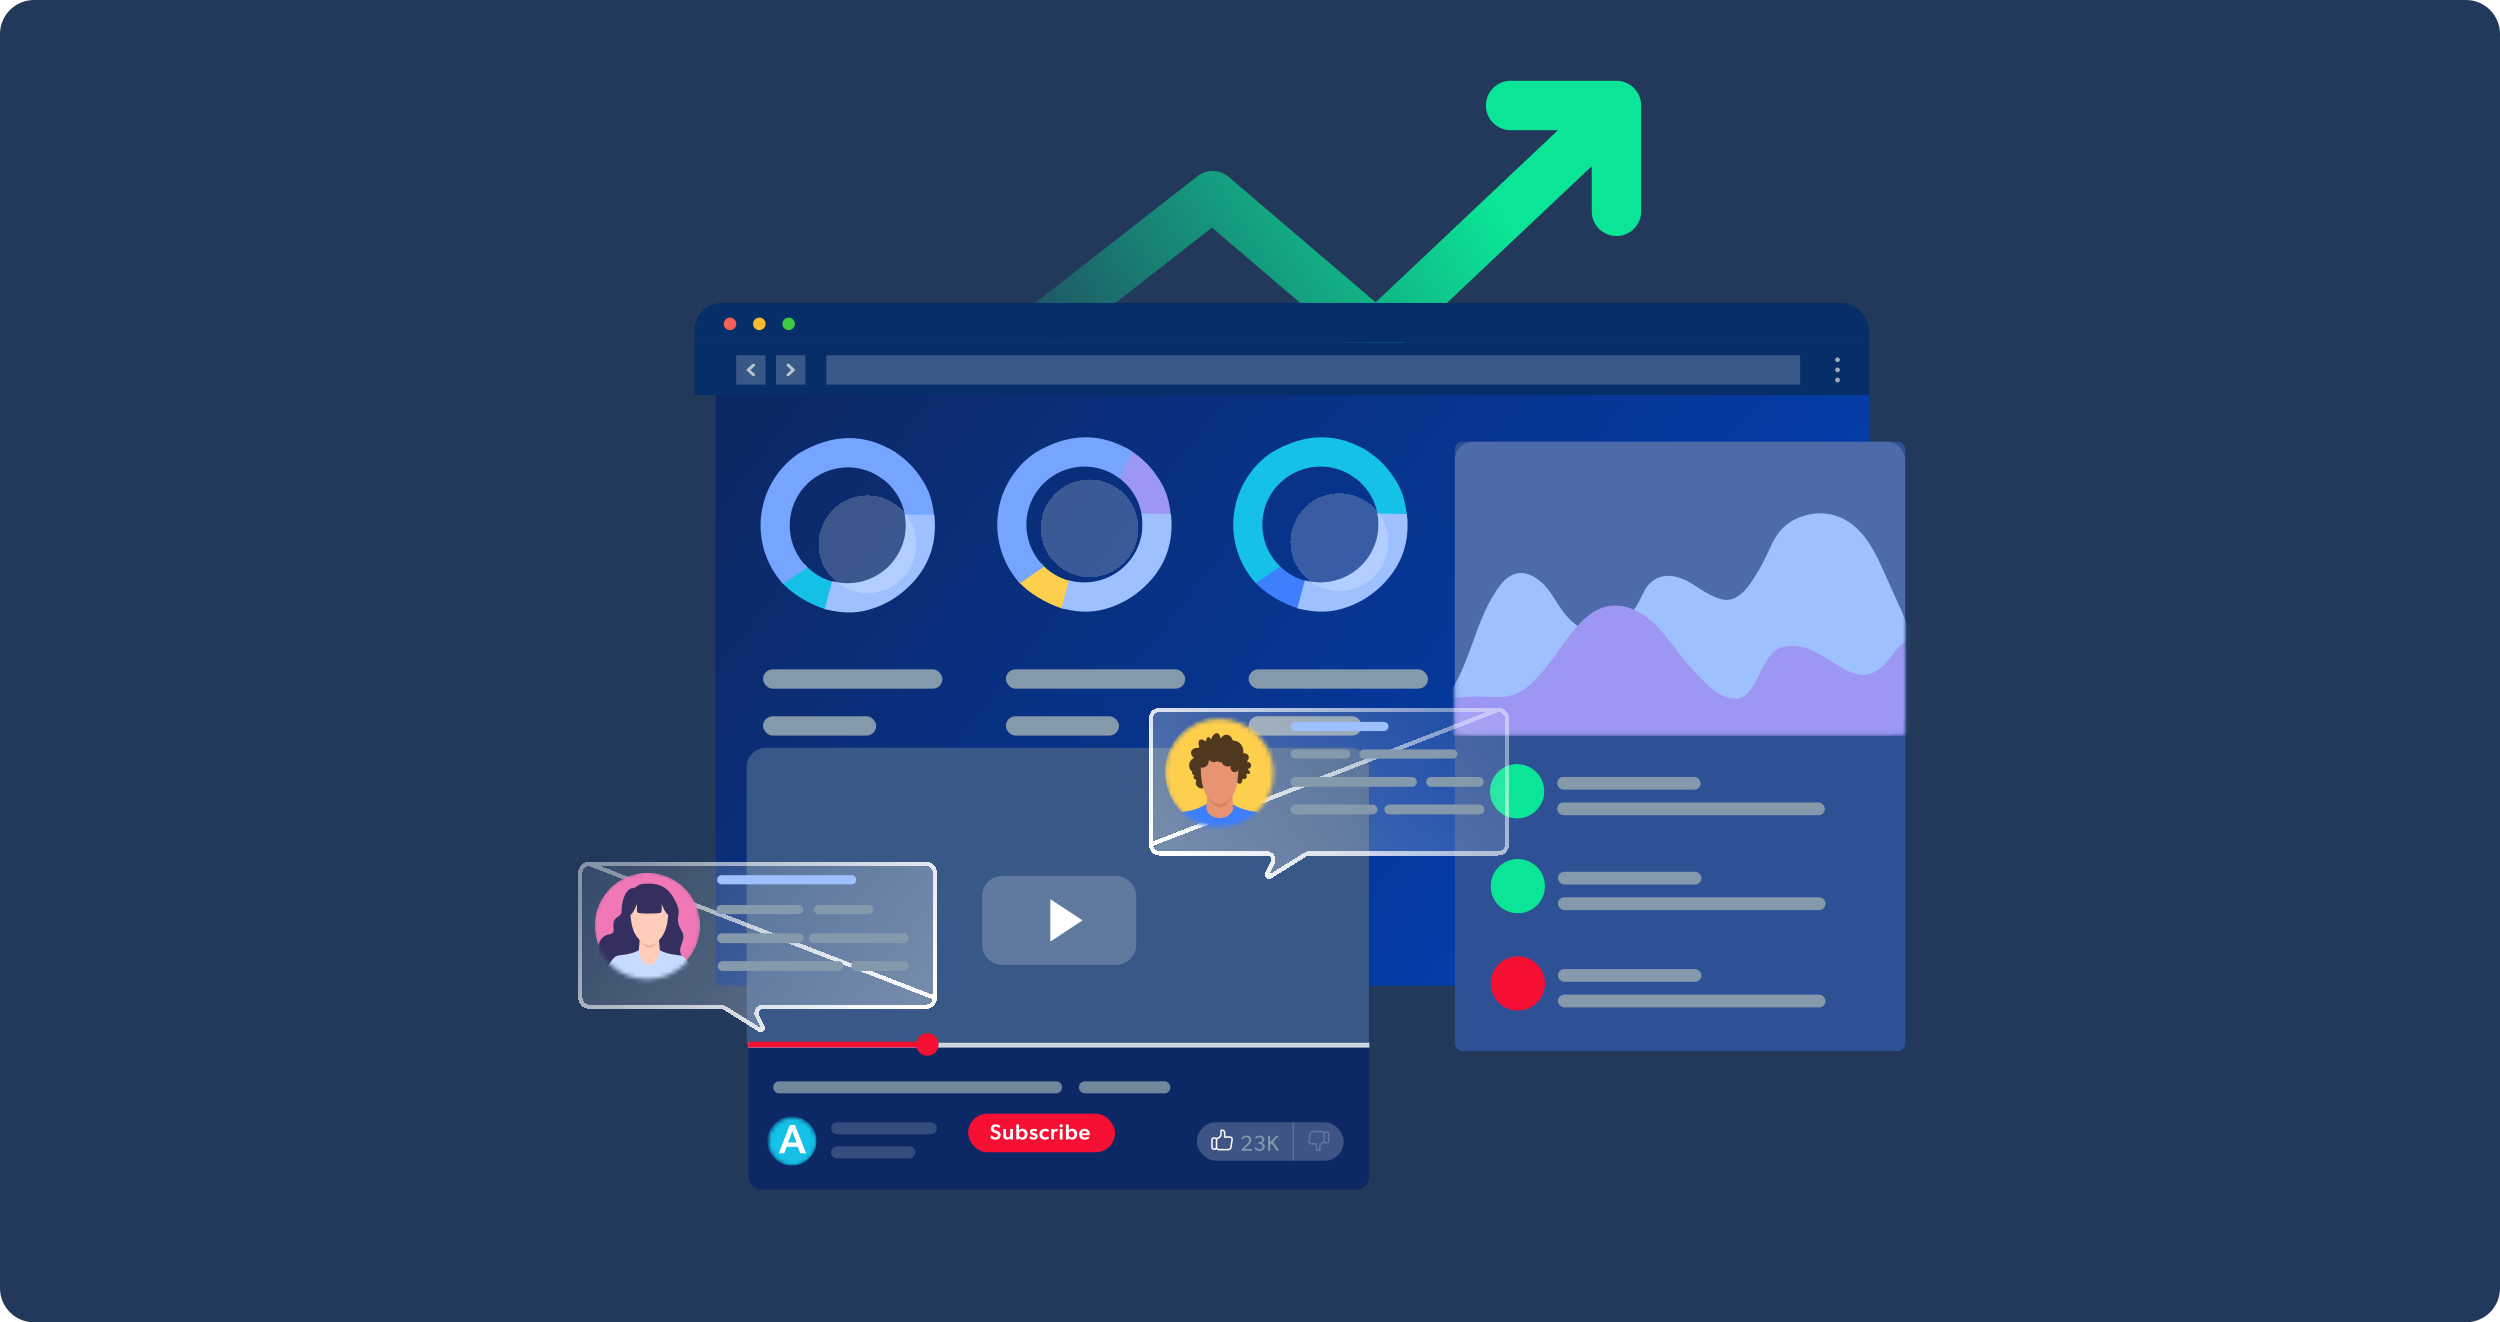 <svg width="588" height="311" viewBox="0 0 588 311" fill="none" xmlns="http://www.w3.org/2000/svg">
<path d="M0 8C0 3.582 3.582 0 8 0H580C584.418 0 588 3.582 588 8V303C588 307.418 584.418 311 580 311H8C3.582 311 0 307.418 0 303V8Z" fill="#22395B"/>
<path fill-rule="evenodd" clip-rule="evenodd" d="M380.19 19C383.399 19 386 21.601 386 24.81V49.705C386 52.914 383.399 55.515 380.19 55.515C376.982 55.515 374.381 52.914 374.381 49.705V30.619H355.295C352.086 30.619 349.485 28.018 349.485 24.81C349.485 21.601 352.086 19 355.295 19H380.19Z" fill="url(#paint0_linear_6283_6029)"/>
<path fill-rule="evenodd" clip-rule="evenodd" d="M381.204 32.647L327.728 83.133C325.571 85.17 322.225 85.254 319.969 83.328L285.048 53.525L225.151 100.294L218 91.135L281.636 41.447C283.811 39.748 286.883 39.815 288.982 41.607L323.544 71.104L373.227 24.198L381.204 32.647Z" fill="url(#paint1_linear_6283_6029)"/>
<g filter="url(#filter0_dd_6283_6029)">
<g clip-path="url(#clip0_6283_6029)">
<g filter="url(#filter1_d_6283_6029)">
<path d="M434.207 77.364H162.26C161.055 77.364 160.078 78.373 160.078 79.618V248.102C160.078 249.346 161.055 250.355 162.26 250.355H434.207C435.412 250.355 436.389 249.346 436.389 248.102V79.618C436.389 78.373 435.412 77.364 434.207 77.364Z" fill="url(#paint2_linear_6283_6029)"/>
</g>
<path d="M436.389 68H160.078V77.364H436.389V68Z" fill="#062E69"/>
<path d="M169.932 72.924C169.932 73.217 169.846 73.503 169.684 73.747C169.523 73.99 169.292 74.18 169.022 74.293C168.752 74.406 168.455 74.435 168.168 74.379C167.881 74.322 167.618 74.181 167.411 73.975C167.204 73.768 167.063 73.505 167.005 73.218C166.948 72.931 166.977 72.633 167.089 72.363C167.2 72.093 167.39 71.862 167.633 71.699C167.876 71.536 168.162 71.45 168.454 71.45C168.845 71.452 169.218 71.608 169.495 71.884C169.771 72.16 169.928 72.534 169.932 72.924Z" fill="#F66058"/>
<path d="M176.826 72.924C176.827 73.217 176.741 73.504 176.579 73.747C176.417 73.991 176.186 74.181 175.916 74.293C175.646 74.406 175.348 74.435 175.061 74.378C174.774 74.321 174.511 74.18 174.304 73.974C174.097 73.766 173.956 73.503 173.899 73.216C173.842 72.928 173.872 72.631 173.984 72.361C174.097 72.09 174.286 71.859 174.53 71.697C174.774 71.535 175.06 71.449 175.352 71.45C175.546 71.448 175.738 71.486 175.917 71.56C176.097 71.634 176.26 71.742 176.397 71.879C176.534 72.016 176.642 72.18 176.716 72.359C176.79 72.538 176.827 72.731 176.826 72.924Z" fill="#F9BD2E"/>
<path d="M183.721 72.924C183.722 73.217 183.635 73.503 183.474 73.747C183.312 73.99 183.081 74.18 182.811 74.293C182.541 74.406 182.244 74.435 181.957 74.379C181.67 74.322 181.407 74.181 181.2 73.975C180.993 73.768 180.852 73.505 180.794 73.218C180.737 72.931 180.766 72.633 180.878 72.363C180.989 72.093 181.179 71.862 181.422 71.699C181.665 71.536 181.951 71.45 182.243 71.45C182.634 71.452 183.007 71.608 183.284 71.884C183.56 72.16 183.717 72.534 183.721 72.924Z" fill="#3CC840"/>
<path d="M436.389 77.364H160.078V89.686H436.389V77.364Z" fill="#062E69"/>
<path d="M420.139 80.321H191.111V87.221H420.139V80.321Z" fill="white" fill-opacity="0.2"/>
<rect x="179.283" y="80.32" width="6.895" height="6.9" fill="white" fill-opacity="0.2"/>
<path fill-rule="evenodd" clip-rule="evenodd" d="M181.852 82.388C181.993 82.259 182.222 82.259 182.362 82.389L183.611 83.539C183.751 83.668 183.751 83.877 183.611 84.006L182.362 85.152C182.221 85.281 181.993 85.281 181.852 85.152C181.711 85.022 181.711 84.813 181.852 84.684L182.846 83.772L181.851 82.856C181.711 82.726 181.711 82.517 181.852 82.388Z" fill="#B8C4D0"/>
<rect x="176.814" y="87.22" width="6.895" height="6.9" transform="rotate(-180 176.814 87.22)" fill="white" fill-opacity="0.2"/>
<path fill-rule="evenodd" clip-rule="evenodd" d="M174.245 85.153C174.104 85.281 173.876 85.281 173.735 85.152L172.487 84.002C172.346 83.873 172.346 83.663 172.487 83.534L173.736 82.389C173.877 82.26 174.105 82.26 174.246 82.389C174.387 82.518 174.387 82.728 174.246 82.857L173.252 83.769L174.246 84.685C174.387 84.814 174.387 85.024 174.245 85.153Z" fill="#B8C4D0"/>
<path d="M428.938 81.935C428.827 81.935 428.718 81.902 428.626 81.841C428.533 81.779 428.461 81.691 428.419 81.588C428.377 81.486 428.366 81.373 428.388 81.264C428.41 81.155 428.464 81.055 428.543 80.977C428.622 80.899 428.723 80.846 428.832 80.825C428.941 80.804 429.054 80.816 429.156 80.859C429.259 80.902 429.346 80.975 429.407 81.067C429.468 81.16 429.5 81.269 429.499 81.38C429.498 81.528 429.438 81.669 429.333 81.773C429.228 81.877 429.086 81.935 428.938 81.935Z" fill="#9BACBC"/>
<path d="M428.938 84.312C428.827 84.312 428.718 84.278 428.626 84.217C428.533 84.155 428.461 84.067 428.419 83.964C428.377 83.862 428.366 83.749 428.388 83.64C428.41 83.531 428.464 83.431 428.543 83.353C428.622 83.275 428.723 83.222 428.832 83.201C428.941 83.18 429.054 83.192 429.156 83.235C429.259 83.278 429.346 83.351 429.407 83.444C429.468 83.537 429.5 83.645 429.499 83.757C429.498 83.904 429.438 84.045 429.333 84.149C429.228 84.253 429.086 84.312 428.938 84.312Z" fill="#9BACBC"/>
<path d="M428.938 86.707C428.827 86.707 428.719 86.674 428.626 86.612C428.534 86.551 428.462 86.463 428.42 86.361C428.377 86.258 428.366 86.146 428.388 86.037C428.409 85.928 428.463 85.828 428.541 85.75C428.62 85.672 428.72 85.618 428.828 85.597C428.937 85.575 429.05 85.586 429.153 85.629C429.255 85.671 429.343 85.743 429.404 85.835C429.466 85.927 429.499 86.035 429.499 86.146C429.499 86.295 429.44 86.437 429.335 86.542C429.229 86.647 429.087 86.707 428.938 86.707Z" fill="#9BACBC"/>
<path d="M213.104 108.768C211.203 105.981 208.642 103.705 205.65 102.143C205.745 103.337 205.557 104.537 205.101 105.645C204.644 106.753 203.932 107.737 203.023 108.519C205.362 109.88 207.245 111.904 208.434 114.333C209.622 116.763 210.064 119.489 209.702 122.169C210.083 121.996 210.485 121.873 210.897 121.802L211.705 121.763C212.02 121.31 212.329 120.844 212.618 120.372C212.803 119.961 213.022 119.566 213.274 119.191C213.353 119.027 213.432 118.87 213.504 118.712C214.121 117.401 215.323 118.384 216.446 117.853C215.914 113.202 214.634 110.998 213.104 108.768Z" fill="#76A5FF"/>
<path d="M193.594 138.219H193.771C193.686 137.799 193.594 137.386 193.476 136.966C193.43 136.789 193.371 136.612 193.325 136.435V136.389L192.852 134.893C192.721 134.469 192.672 134.024 192.707 133.581C190.114 132.902 187.78 131.474 185.996 129.475C184.813 130.715 183.476 131.797 182.016 132.696C181.518 133.022 180.979 133.282 180.414 133.47C182.903 136.474 187.27 138.875 190.77 140.029C191.775 139.039 192.11 138.219 193.594 138.219Z" fill="#15C1E6"/>
<path d="M186.688 130.21C186.014 129.564 185.409 128.849 184.882 128.079C183.044 125.397 182.222 122.149 182.564 118.917C182.906 115.685 184.39 112.681 186.749 110.443C189.108 108.204 192.189 106.879 195.438 106.704C198.687 106.53 201.892 107.517 204.478 109.489L207.505 103.251C200.282 98.567 192.546 98.659 184.567 103.434C180.076 106.509 176.992 111.24 175.992 116.585C174.992 121.931 176.158 127.455 179.235 131.942C179.759 132.709 180.336 133.439 180.962 134.126L186.688 130.21Z" fill="#76A5FF"/>
<path d="M191.116 139.8L192.724 133.837C194.921 134.385 197.22 134.394 199.424 133.859C201.734 133.299 203.863 132.161 205.611 130.553C207.359 128.944 208.669 126.918 209.417 124.665C210.123 122.537 210.307 120.272 209.955 118.062L216.21 118.163C216.905 125.181 214.485 131.002 209.077 135.568C207.106 137.231 204.854 138.529 202.426 139.4C198.818 140.69 195.701 140.835 191.116 139.8Z" fill="#9FC0FF" stroke="#9FC0FF" stroke-width="0.649"/>
<rect x="176.23" y="154.19" width="42.176" height="4.542" rx="2.271" fill="#8599AC"/>
<rect x="176.23" y="165.221" width="26.604" height="4.542" rx="2.271" fill="#8599AC"/>
<g filter="url(#filter2_dd_6283_6029)">
<circle cx="196.5" cy="120.5" r="11.5" fill="white" fill-opacity="0.2" shape-rendering="crispEdges"/>
</g>
<path d="M268.77 108.578C266.869 105.791 264.308 103.515 261.316 101.953C261.411 103.147 261.223 104.347 260.767 105.454C260.31 106.562 259.598 107.547 258.689 108.329C261.028 109.69 262.911 111.713 264.1 114.143C265.288 116.572 265.73 119.299 265.368 121.979C265.749 121.806 266.151 121.682 266.563 121.612L267.371 121.572C267.686 121.12 267.995 120.654 268.284 120.182C268.469 119.77 268.688 119.375 268.94 119.001C269.019 118.837 269.098 118.679 269.17 118.522C269.787 117.21 270.989 118.194 272.112 117.663C271.58 113.012 270.3 110.808 268.77 108.578Z" fill="#9D97F4"/>
<path d="M249.26 138.029H249.437C249.352 137.609 249.26 137.195 249.142 136.776C249.096 136.599 249.037 136.421 248.991 136.244V136.198L248.518 134.703C248.387 134.279 248.338 133.833 248.373 133.391C245.78 132.712 243.446 131.283 241.662 129.285C240.479 130.524 239.142 131.607 237.682 132.505C237.184 132.831 236.645 133.092 236.08 133.279C238.569 136.284 242.936 138.684 246.436 139.839C247.441 138.848 247.776 138.029 249.26 138.029Z" fill="#FECE4D"/>
<path d="M242.354 130.02C241.68 129.373 241.075 128.659 240.548 127.888C238.71 125.207 237.888 121.959 238.23 118.727C238.572 115.495 240.056 112.49 242.415 110.252C244.774 108.014 247.855 106.689 251.104 106.514C254.353 106.339 257.558 107.326 260.144 109.298L263.171 103.06C255.948 98.377 248.212 98.469 240.233 103.244C235.742 106.319 232.658 111.049 231.658 116.395C230.658 121.741 231.824 127.265 234.901 131.752C235.425 132.519 236.002 133.248 236.628 133.936L242.354 130.02Z" fill="#76A5FF"/>
<path d="M246.782 139.609L248.39 133.647C250.587 134.195 252.886 134.203 255.09 133.669C257.4 133.109 259.529 131.971 261.277 130.362C263.025 128.754 264.335 126.728 265.083 124.474C265.789 122.346 265.973 120.082 265.621 117.872L271.876 117.972C272.571 124.991 270.151 130.811 264.743 135.378C262.772 137.041 260.52 138.339 258.092 139.21C254.484 140.499 251.367 140.645 246.782 139.609Z" fill="#9FC0FF" stroke="#9FC0FF" stroke-width="0.649"/>
<rect x="233.338" y="154.19" width="42.176" height="4.542" rx="2.271" fill="#8599AC"/>
<rect x="233.338" y="165.221" width="26.604" height="4.542" rx="2.271" fill="#8599AC"/>
<path d="M324.272 108.578C322.371 105.791 319.81 103.515 316.818 101.953C316.913 103.147 316.725 104.347 316.268 105.454C315.812 106.562 315.1 107.547 314.191 108.329C316.53 109.69 318.413 111.713 319.602 114.143C320.79 116.572 321.232 119.299 320.87 121.979C321.251 121.806 321.653 121.682 322.065 121.612L322.873 121.572C323.188 121.12 323.497 120.654 323.786 120.182C323.971 119.77 324.19 119.375 324.442 119.001C324.521 118.837 324.6 118.679 324.672 118.522C325.289 117.21 326.491 118.194 327.614 117.663C327.082 113.012 325.802 110.808 324.272 108.578Z" fill="#15C1E6"/>
<path d="M304.762 138.029H304.939C304.854 137.609 304.762 137.195 304.644 136.776C304.598 136.599 304.539 136.421 304.493 136.244V136.198L304.02 134.703C303.889 134.279 303.84 133.833 303.875 133.391C301.282 132.712 298.948 131.283 297.164 129.285C295.981 130.524 294.644 131.607 293.184 132.505C292.686 132.831 292.147 133.092 291.582 133.279C294.071 136.284 298.438 138.684 301.938 139.839C302.943 138.848 303.278 138.029 304.762 138.029Z" fill="#3D7FFC"/>
<path d="M297.856 130.02C297.182 129.373 296.577 128.659 296.05 127.888C294.212 125.207 293.39 121.959 293.732 118.727C294.074 115.495 295.558 112.49 297.917 110.252C300.276 108.014 303.357 106.689 306.606 106.514C309.855 106.339 313.06 107.326 315.646 109.298L318.673 103.06C311.449 98.377 303.714 98.469 295.735 103.244C291.244 106.319 288.16 111.049 287.16 116.395C286.16 121.741 287.326 127.265 290.403 131.752C290.927 132.519 291.504 133.248 292.13 133.936L297.856 130.02Z" fill="#15C1E6"/>
<path d="M302.284 139.609L303.892 133.647C306.089 134.195 308.388 134.203 310.592 133.669C312.902 133.109 315.031 131.971 316.779 130.362C318.527 128.754 319.837 126.728 320.585 124.474C321.291 122.346 321.475 120.082 321.123 117.872L327.378 117.972C328.073 124.991 325.653 130.811 320.245 135.378C318.274 137.041 316.022 138.339 313.594 139.21C309.986 140.499 306.869 140.645 302.284 139.609Z" fill="#9FC0FF" stroke="#9FC0FF" stroke-width="0.649"/>
<rect x="290.434" y="154.19" width="42.176" height="4.542" rx="2.271" fill="#8599AC"/>
<rect x="290.434" y="165.221" width="26.604" height="4.542" rx="2.271" fill="#8599AC"/>
<g filter="url(#filter3_dd_6283_6029)">
<circle cx="307.5" cy="120" r="11.5" fill="white" fill-opacity="0.2" shape-rendering="crispEdges"/>
</g>
</g>
</g>
<g filter="url(#filter4_dd_6283_6029)">
<circle cx="252" cy="120" r="11.5" fill="white" fill-opacity="0.2" shape-rendering="crispEdges"/>
</g>
<rect x="342.174" y="103.883" width="105.982" height="143.317" rx="1.832" fill="#2E5196"/>
<rect x="366.248" y="182.728" width="33.748" height="3.004" rx="1.502" fill="#8599AC"/>
<rect x="366.248" y="188.736" width="62.953" height="3.004" rx="1.502" fill="#8599AC"/>
<rect x="366.424" y="205.041" width="33.748" height="3.004" rx="1.502" fill="#8599AC"/>
<rect x="366.424" y="211.049" width="62.953" height="3.004" rx="1.502" fill="#8599AC"/>
<rect x="366.424" y="227.923" width="33.748" height="3.004" rx="1.502" fill="#8599AC"/>
<rect x="366.424" y="233.931" width="62.953" height="3.004" rx="1.502" fill="#8599AC"/>
<path d="M342.174 108.236C342.174 105.832 344.123 103.883 346.526 103.883H443.7C446.104 103.883 448.053 105.832 448.053 108.236V168.614C448.053 171.018 446.104 172.967 443.7 172.967H346.526C344.123 172.967 342.174 171.018 342.174 168.614V108.236Z" fill="#E7EEFF" fill-opacity="0.17"/>
<mask id="mask0_6283_6029" style="mask-type:alpha" maskUnits="userSpaceOnUse" x="342" y="116" width="107" height="57">
<rect x="342.174" y="116.53" width="105.879" height="56.319" fill="#F5F8FF"/>
</mask>
<g mask="url(#mask0_6283_6029)">
<path d="M443.181 134.648C440.878 129.43 438.061 123.718 432.434 121.531C427.71 119.698 421.742 121.17 418.641 124.927C417.191 126.687 416.365 128.807 415.4 130.83C414.413 132.904 413.259 134.916 411.954 136.835C410.576 138.863 408.674 141.065 406.081 141.091C403.108 141.122 398.557 137.566 397.346 136.913C389.744 132.806 386.967 138.451 386.459 139.542C385.36 141.899 384.067 144.241 382.075 146.032C380.084 147.822 377.268 148.996 374.524 148.589C371.607 148.157 369.298 146.073 367.613 143.829C365.929 141.585 364.769 138.961 362.655 137.057C357.323 132.255 353.893 136.31 352.967 137.504C346.441 145.908 346.084 157.549 338.945 165.51H457.025C457.025 165.51 446.623 142.44 443.181 134.648Z" fill="#9FC0FF"/>
<path d="M469.121 169.569C467.063 166.135 464.999 162.708 462.94 159.274C461.324 156.584 459.644 153.824 457.115 151.939C454.587 150.054 450.966 149.243 448.219 150.807C446.08 152.023 445.019 154.451 443.307 156.204C435.291 164.44 428.853 149.47 419.124 152.239C414.234 153.635 413.556 162.744 409.455 164.082C406.628 165.003 403.726 163.018 401.561 161.001C399.412 158.995 397.412 156.831 395.582 154.535C393.374 151.76 391.406 148.775 388.787 146.373C386.168 143.972 382.728 142.177 379.165 142.45C372.616 142.961 368.605 150.46 364.653 155.641C362.103 158.979 359.277 162.571 355.175 163.618C352.828 164.219 350.364 163.898 347.943 163.824C344.279 163.713 340.545 164.208 337.217 165.714C333.883 167.22 330.977 169.806 329.531 173.134H471.041L469.121 169.574V169.569Z" fill="#9D97F4"/>
</g>
<path d="M356.82 192.49C355.558 192.49 354.324 192.116 353.274 191.414C352.225 190.713 351.406 189.716 350.923 188.55C350.44 187.383 350.314 186.1 350.56 184.862C350.806 183.624 351.414 182.486 352.307 181.594C353.2 180.701 354.337 180.093 355.575 179.847C356.813 179.6 358.097 179.727 359.263 180.21C360.429 180.693 361.426 181.511 362.128 182.561C362.829 183.611 363.203 184.845 363.203 186.107C363.201 187.799 362.528 189.422 361.332 190.618C360.135 191.815 358.513 192.488 356.82 192.49Z" fill="#0BE597"/>
<path d="M356.992 214.803C355.73 214.803 354.496 214.428 353.446 213.727C352.396 213.026 351.578 212.029 351.095 210.862C350.612 209.696 350.486 208.413 350.732 207.175C350.978 205.936 351.586 204.799 352.479 203.906C353.372 203.014 354.509 202.406 355.747 202.16C356.985 201.913 358.269 202.04 359.435 202.523C360.601 203.006 361.598 203.824 362.299 204.874C363.001 205.923 363.375 207.157 363.375 208.42C363.373 210.112 362.7 211.734 361.503 212.931C360.307 214.128 358.684 214.801 356.992 214.803Z" fill="#0BE597"/>
<path d="M356.992 237.686C355.73 237.686 354.496 237.312 353.446 236.61C352.396 235.909 351.578 234.912 351.095 233.746C350.612 232.58 350.486 231.296 350.732 230.058C350.978 228.82 351.586 227.683 352.479 226.79C353.372 225.897 354.509 225.289 355.747 225.043C356.985 224.797 358.269 224.923 359.435 225.406C360.601 225.889 361.598 226.707 362.299 227.757C363.001 228.807 363.375 230.041 363.375 231.303C363.373 232.996 362.7 234.618 361.503 235.815C360.307 237.011 358.684 237.684 356.992 237.686Z" fill="#F50F32"/>
<rect x="264.598" y="192.991" width="19.982" height="19.982" rx="9.991" fill="#3D7FFC"/>
<path d="M274.532 207.902C272.345 206.204 268.456 204.142 270.036 200.744C271.491 197.832 274.532 199.895 274.532 200.987C274.532 199.895 277.692 197.832 279.15 200.744C280.73 204.14 276.72 206.203 274.532 207.902Z" fill="white"/>
<rect x="176" y="179" width="146.077" height="100.782" rx="3.068" fill="#0C2966"/>
<mask id="mask1_6283_6029" style="mask-type:alpha" maskUnits="userSpaceOnUse" x="180" y="262" width="13" height="13">
<circle cx="186.383" cy="268.48" r="5.662" fill="#C4C4C4"/>
</mask>
<g mask="url(#mask1_6283_6029)">
<circle cx="186.263" cy="268.36" r="5.782" fill="#15C1E6"/>
</g>
<path d="M187.651 269.721H185.043L184.465 271.252H183.166L185.774 264.601H186.987L189.595 271.252H188.229L187.651 269.721ZM185.351 268.72H187.343L186.352 266.035L185.351 268.72Z" fill="white"/>
<ellipse cx="193.391" cy="188.641" rx="9.869" ry="5.509" fill="white"/>
<rect x="264.727" y="185.938" width="20.011" height="14.373" rx="7.187" fill="#3D7FFC"/>
<path d="M274.676 196.663C272.485 195.442 268.591 193.958 270.173 191.515C271.63 189.42 274.676 190.903 274.676 191.689C274.676 190.903 277.84 189.42 279.301 191.515C280.883 193.957 276.866 195.441 274.676 196.663Z" fill="white"/>
<path d="M175.627 180.419C175.627 177.917 177.655 175.889 180.156 175.889H317.47C319.972 175.889 322 177.917 322 180.419V245.531H175.627V180.419Z" fill="#385887"/>
<ellipse cx="193.417" cy="182.808" rx="9.883" ry="3.963" fill="#385887"/>
<path d="M248.381 254.326H183.269C182.487 254.326 181.854 254.959 181.854 255.741C181.854 256.523 182.487 257.157 183.269 257.157H248.381C249.163 257.157 249.796 256.523 249.796 255.741C249.796 254.959 249.163 254.326 248.381 254.326Z" fill="#70879C"/>
<path d="M273.863 254.326H255.179C254.397 254.326 253.764 254.959 253.764 255.741C253.764 256.523 254.397 257.157 255.179 257.157H273.863C274.645 257.157 275.279 256.523 275.279 255.741C275.279 254.959 274.645 254.326 273.863 254.326Z" fill="#70879C"/>
<path d="M218.944 263.951H196.863C196.081 263.951 195.447 264.585 195.447 265.367C195.447 266.148 196.081 266.782 196.863 266.782H218.944C219.726 266.782 220.36 266.148 220.36 265.367C220.36 264.585 219.726 263.951 218.944 263.951Z" fill="#D2DCE4" fill-opacity="0.2"/>
<path d="M213.848 269.613H196.863C196.081 269.613 195.447 270.247 195.447 271.029C195.447 271.81 196.081 272.444 196.863 272.444H213.848C214.63 272.444 215.264 271.81 215.264 271.029C215.264 270.247 214.63 269.613 213.848 269.613Z" fill="#D2DCE4" fill-opacity="0.2"/>
<g clip-path="url(#clip1_6283_6029)">
<path opacity="0.2" d="M262.431 206H235.809C233.154 206 231.002 208.14 231.002 210.78V222.169C231.002 224.809 233.154 226.949 235.809 226.949H262.431C265.086 226.949 267.238 224.809 267.238 222.169V210.78C267.238 208.14 265.086 206 262.431 206Z" fill="white"/>
<path d="M247.039 221.463L254.612 216.473L247.039 211.483" fill="white"/>
</g>
<path d="M322.077 245.265H176V246.397H322.077V245.265Z" fill="white" fill-opacity="0.8"/>
<path d="M218.119 245H176V246.348H218.119V245Z" fill="#F50F32"/>
<path d="M218.118 248.311C219.585 248.311 220.774 247.122 220.774 245.655C220.774 244.189 219.585 243 218.118 243C216.652 243 215.463 244.189 215.463 245.655C215.463 247.122 216.652 248.311 218.118 248.311Z" fill="#F50F32"/>
<rect x="227.717" y="261.951" width="34.538" height="9.059" rx="4.53" fill="#F50F32"/>
<rect x="281.506" y="263.951" width="34.538" height="9.059" rx="4.53" fill="white" fill-opacity="0.2"/>
<path d="M304.156 263.951L304.156 273.01" stroke="white" stroke-opacity="0.2" stroke-width="0.283"/>
<path d="M294.457 270.65H292.083L292.011 270.318L293.255 269.141C293.525 268.881 293.825 268.56 293.825 268.168C293.825 267.771 293.55 267.485 293.102 267.485C292.658 267.485 292.383 267.816 292.241 268.051L291.981 267.76C292.077 267.546 292.434 267.083 293.132 267.083C293.836 267.083 294.309 267.495 294.309 268.117C294.309 268.739 293.785 269.177 293.565 269.381L292.663 270.242H294.457V270.65ZM297.458 269.666C297.458 270.308 296.903 270.701 296.189 270.701C295.481 270.701 295.099 270.171 295.048 270.104L295.323 269.804C295.379 269.875 295.721 270.298 296.179 270.298C296.638 270.298 296.969 270.069 296.969 269.646C296.969 269.223 296.643 269.009 296.24 269.009H295.98V268.616H296.24C296.612 268.616 296.872 268.413 296.872 268.046C296.872 267.674 296.567 267.475 296.21 267.475C295.853 267.475 295.603 267.648 295.369 267.878L295.14 267.582C295.369 267.327 295.675 267.083 296.251 267.083C296.826 267.083 297.351 267.419 297.351 267.995C297.351 268.515 297 268.718 296.781 268.79V268.805C297.056 268.856 297.458 269.121 297.458 269.666ZM300.882 270.65H300.281L299.114 268.887L298.752 269.253V270.65H298.258V267.134H298.752V268.632L300.184 267.134H300.785L299.445 268.52L300.882 270.65Z" fill="#8599AC"/>
<path d="M307.996 266.683C308.052 266.245 308.369 265.983 308.846 265.983H310.905C311.128 265.983 311.327 266.083 311.46 266.243C311.553 266.159 311.675 266.109 311.809 266.109H312.127C312.417 266.109 312.652 266.344 312.652 266.633V268.442C312.652 268.732 312.417 268.968 312.127 268.968H311.809C311.669 268.968 311.542 268.912 311.449 268.824L311.365 268.85C311.363 268.85 311.362 268.851 311.36 268.851C311.329 268.86 310.597 269.076 310.597 269.698V270.539C310.597 270.615 310.547 270.681 310.476 270.704C310.467 270.707 310.341 270.746 310.179 270.746C310.038 270.746 309.87 270.716 309.726 270.611C309.529 270.466 309.428 270.223 309.428 269.889V269.192H308.412C308.028 269.192 307.717 268.88 307.717 268.498C307.717 268.456 307.72 268.415 307.727 268.376L307.996 266.683ZM311.809 268.623H312.127C312.226 268.623 312.307 268.543 312.307 268.443V266.633C312.307 266.534 312.226 266.453 312.127 266.453H311.809C311.71 266.453 311.629 266.534 311.629 266.633V268.442C311.629 268.542 311.71 268.623 311.809 268.623ZM308.412 268.848H309.602C309.697 268.848 309.775 268.926 309.775 269.02V269.89C309.775 270.108 309.827 270.257 309.93 270.333C310.022 270.401 310.153 270.408 310.252 270.398V269.699C310.252 268.829 311.191 268.541 311.264 268.52L311.29 268.512C311.287 268.488 311.285 268.465 311.285 268.442V266.707C311.285 266.498 311.114 266.328 310.906 266.328H308.847C308.389 266.328 308.352 266.629 308.34 266.728C308.34 266.73 308.339 266.732 308.339 266.734L308.083 268.342L308.069 268.429C308.065 268.451 308.064 268.474 308.064 268.498C308.063 268.691 308.22 268.848 308.412 268.848Z" fill="white" fill-opacity="0.2"/>
<path d="M289.266 267.253H288.217V266.533C288.217 266.188 288.114 265.938 287.91 265.789C287.59 265.554 287.154 265.686 287.136 265.692C287.062 265.715 287.011 265.785 287.011 265.863V266.731C287.011 267.373 286.255 267.597 286.223 267.605C286.221 267.606 286.218 267.606 286.217 267.607L286.131 267.634C286.033 267.542 285.902 267.486 285.759 267.486H285.431C285.132 267.485 284.889 267.728 284.889 268.027V269.895C284.889 270.194 285.132 270.438 285.431 270.438H285.759C285.897 270.438 286.024 270.386 286.12 270.299C286.257 270.463 286.463 270.568 286.693 270.568H288.818C289.311 270.568 289.638 270.297 289.695 269.845L289.959 268.187L289.974 268.097C289.98 268.056 289.984 268.013 289.984 267.97C289.983 267.575 289.661 267.253 289.266 267.253ZM285.945 269.896C285.945 269.999 285.862 270.082 285.759 270.082H285.431C285.328 270.082 285.245 269.999 285.245 269.896V268.027C285.245 267.925 285.328 267.841 285.431 267.841H285.759C285.862 267.841 285.945 267.925 285.945 268.027V269.896ZM289.622 268.042L289.343 269.793C289.343 269.795 289.342 269.797 289.342 269.799C289.329 269.901 289.292 270.212 288.818 270.212H286.693C286.477 270.212 286.302 270.036 286.302 269.821V268.027C286.302 268.004 286.3 267.98 286.296 267.956L286.322 267.947C286.398 267.926 287.367 267.628 287.367 266.73V266.009C287.47 265.999 287.605 266.006 287.7 266.077C287.806 266.156 287.86 266.309 287.86 266.533V267.432C287.86 267.53 287.94 267.611 288.039 267.611H289.266C289.466 267.611 289.627 267.773 289.627 267.971C289.627 267.994 289.625 268.018 289.622 268.042Z" fill="white"/>
<path d="M234.672 266.059C235.166 266.262 235.36 266.538 235.36 266.976C235.36 267.628 234.881 268.061 234.137 268.061C233.535 268.061 233.123 267.781 232.893 267.516L233.209 267.037C233.484 267.338 233.816 267.501 234.147 267.501C234.473 267.501 234.697 267.343 234.697 267.037C234.697 266.762 234.514 266.67 234.213 266.548L233.663 266.329C233.281 266.176 233.026 265.906 233.026 265.478C233.026 264.866 233.505 264.443 234.244 264.443C234.743 264.443 235.105 264.652 235.314 264.866L234.998 265.34C234.774 265.136 234.504 264.988 234.203 264.988C233.913 264.988 233.683 265.131 233.683 265.391C233.683 265.646 233.902 265.743 234.086 265.819L234.672 266.059ZM236.622 266.853C236.622 267.22 236.683 267.511 237.06 267.511C237.453 267.511 237.6 267.2 237.6 266.787V265.534H238.253V268H237.621L237.616 267.653C237.473 267.898 237.208 268.046 236.851 268.046C236.143 268.046 235.97 267.587 235.97 266.996V265.534H236.622V266.853ZM239.031 264.484H239.683V265.585C239.683 265.768 239.673 265.875 239.673 265.875H239.688C239.902 265.595 240.182 265.478 240.513 265.478C241.232 265.478 241.68 266.043 241.68 266.767C241.68 267.47 241.217 268.046 240.468 268.046C240.121 268.046 239.851 267.924 239.657 267.643H239.647L239.632 268H239.031V264.484ZM240.33 266.008C239.938 266.008 239.662 266.308 239.662 266.772C239.662 267.185 239.932 267.546 240.35 267.546C240.773 267.546 241.018 267.185 241.018 266.772C241.018 266.344 240.753 266.008 240.33 266.008ZM243.705 266.186C243.562 266.079 243.353 265.977 243.129 265.977C242.915 265.977 242.808 266.059 242.808 266.176C242.808 266.283 242.889 266.369 243.165 266.456L243.338 266.512C243.883 266.69 244.077 266.884 244.077 267.241C244.077 267.71 243.705 268.056 243.098 268.056C242.721 268.056 242.298 267.903 242.1 267.674L242.365 267.231C242.655 267.455 242.905 267.567 243.114 267.567C243.358 267.567 243.47 267.475 243.47 267.332C243.47 267.205 243.374 267.134 243.058 267.027L242.772 266.93C242.405 266.808 242.217 266.588 242.217 266.227C242.217 265.778 242.624 265.488 243.098 265.488C243.537 265.488 243.781 265.605 243.985 265.753L243.705 266.186ZM246.536 267.246L246.72 267.725C246.669 267.771 246.414 268.056 245.757 268.056C245.084 268.056 244.462 267.592 244.462 266.787C244.462 265.977 245.104 265.488 245.767 265.488C246.388 265.488 246.633 265.737 246.699 265.804L246.521 266.293C246.444 266.222 246.225 266.033 245.843 266.033C245.456 266.033 245.145 266.303 245.145 266.757C245.145 267.21 245.456 267.506 245.879 267.506C246.302 267.506 246.536 267.246 246.536 267.246ZM247.247 265.534H247.894L247.884 265.931H247.899C247.996 265.666 248.24 265.488 248.505 265.488C248.673 265.488 248.765 265.534 248.765 265.534L248.719 266.099H248.689C248.617 266.079 248.505 266.069 248.419 266.069C248.225 266.069 248.077 266.15 247.985 266.308C247.924 266.431 247.894 266.599 247.894 266.787V268H247.247V265.534ZM249.587 265.141C249.358 265.141 249.195 264.994 249.195 264.78C249.195 264.571 249.358 264.418 249.587 264.418C249.817 264.418 249.98 264.571 249.98 264.78C249.98 264.994 249.817 265.141 249.587 265.141ZM249.261 265.534H249.913V268H249.261V265.534ZM250.713 264.484H251.365V265.585C251.365 265.768 251.355 265.875 251.355 265.875H251.37C251.584 265.595 251.865 265.478 252.196 265.478C252.914 265.478 253.363 266.043 253.363 266.767C253.363 267.47 252.899 268.046 252.15 268.046C251.803 268.046 251.533 267.924 251.34 267.643H251.329L251.314 268H250.713V264.484ZM252.012 266.008C251.62 266.008 251.345 266.308 251.345 266.772C251.345 267.185 251.615 267.546 252.033 267.546C252.456 267.546 252.7 267.185 252.7 266.772C252.7 266.344 252.435 266.008 252.012 266.008ZM254.475 266.976C254.536 267.368 254.837 267.557 255.209 267.557C255.54 267.557 255.836 267.409 255.953 267.307L256.208 267.659C256.07 267.801 255.698 268.056 255.097 268.056C254.353 268.056 253.802 267.603 253.802 266.808C253.802 266.018 254.378 265.488 255.081 265.488C255.841 265.488 256.299 265.987 256.299 266.645C256.299 266.772 256.289 266.976 256.289 266.976H254.475ZM255.076 265.972C254.689 265.972 254.485 266.242 254.465 266.553H255.647C255.637 266.283 255.535 265.972 255.076 265.972Z" fill="white"/>
<g filter="url(#filter5_bd_6283_6029)">
<path d="M217.784 200.236H138.579C137.895 200.236 137.239 200.508 136.756 200.992C136.272 201.476 136 202.133 136 202.817V232.256C136 232.941 136.272 233.597 136.756 234.081C137.239 234.565 137.895 234.837 138.579 234.837H169.545C169.733 234.837 169.916 234.89 170.075 234.989L175.629 238.458L178.409 240.195C179.266 240.73 180.286 239.802 179.833 238.899L178.524 236.285C178.191 235.62 178.675 234.837 179.418 234.837H217.784C218.468 234.837 219.123 234.565 219.607 234.081C220.09 233.597 220.362 232.941 220.363 232.256V202.817C220.362 202.133 220.09 201.476 219.607 200.992C219.123 200.508 218.468 200.236 217.784 200.236Z" fill="url(#paint3_linear_6283_6029)" shape-rendering="crispEdges"/>
<path d="M138.579 200.736C138.579 200.736 138.579 200.736 138.579 200.736C138.028 200.736 137.499 200.955 137.109 201.346C136.719 201.736 136.5 202.265 136.5 202.817C136.5 202.817 136.5 202.817 136.5 202.817V232.256C136.5 232.256 136.5 232.256 136.5 232.256C136.5 232.808 136.719 233.337 137.109 233.728C137.499 234.118 138.028 234.337 138.579 234.337C138.579 234.337 138.579 234.337 138.579 234.337H169.545C169.826 234.337 170.102 234.416 170.34 234.565L175.894 238.034L178.674 239.771C179.103 240.038 179.612 239.574 179.386 239.123L178.077 236.509C177.578 235.512 178.303 234.337 179.418 234.337H217.783C217.784 234.337 217.784 234.337 217.784 234.337C218.335 234.337 218.863 234.118 219.253 233.728C219.643 233.337 219.862 232.808 219.863 232.256L138.579 200.736ZM138.579 200.736H217.783C217.783 200.736 217.784 200.736 217.784 200.736C218.335 200.736 218.863 200.955 219.253 201.346C219.643 201.736 219.862 202.265 219.863 202.817C219.863 202.817 219.863 202.817 219.863 202.817V232.256L138.579 200.736Z" stroke="url(#paint4_linear_6283_6029)" shape-rendering="crispEdges"/>
</g>
<path d="M200.31 205.85H169.721C169.13 205.85 168.65 206.33 168.65 206.921C168.65 207.513 169.13 207.992 169.721 207.992H200.31C200.902 207.992 201.381 207.513 201.381 206.921C201.381 206.33 200.902 205.85 200.31 205.85Z" fill="#9FC0FF"/>
<path d="M187.84 212.85H169.569C168.975 212.85 168.494 213.331 168.494 213.925C168.494 214.518 168.975 215 169.569 215H187.84C188.433 215 188.915 214.518 188.915 213.925C188.915 213.331 188.433 212.85 187.84 212.85Z" fill="#8599AC"/>
<path d="M204.319 212.85H192.497C191.903 212.85 191.422 213.331 191.422 213.925C191.422 214.518 191.903 215 192.497 215H204.319C204.913 215 205.394 214.518 205.394 213.925C205.394 213.331 204.913 212.85 204.319 212.85Z" fill="#8599AC"/>
<path d="M187.845 219.519H169.801C169.165 219.519 168.65 220.034 168.65 220.669C168.65 221.304 169.165 221.819 169.801 221.819H187.845C188.48 221.819 188.995 221.304 188.995 220.669C188.995 220.034 188.48 219.519 187.845 219.519Z" fill="#8599AC"/>
<path d="M212.503 219.519H191.418C190.783 219.519 190.268 220.034 190.268 220.669C190.268 221.304 190.783 221.819 191.418 221.819H212.503C213.138 221.819 213.653 221.304 213.653 220.669C213.653 220.034 213.138 219.519 212.503 219.519Z" fill="#8599AC"/>
<path d="M212.507 226.064H201.353C200.718 226.064 200.203 226.579 200.203 227.214C200.203 227.849 200.718 228.364 201.353 228.364H212.507C213.142 228.364 213.657 227.849 213.657 227.214C213.657 226.579 213.142 226.064 212.507 226.064Z" fill="#8599AC"/>
<path d="M197.221 226.064H169.951C169.316 226.064 168.801 226.579 168.801 227.214C168.801 227.849 169.316 228.364 169.951 228.364H197.221C197.856 228.364 198.371 227.849 198.371 227.214C198.371 226.579 197.856 226.064 197.221 226.064Z" fill="#8599AC"/>
<mask id="mask2_6283_6029" style="mask-type:alpha" maskUnits="userSpaceOnUse" x="139" y="204" width="26" height="27">
<circle cx="152.231" cy="217.645" r="12.71" fill="#C4C4C4"/>
</mask>
<g mask="url(#mask2_6283_6029)">
<circle cx="152.272" cy="217.681" r="12.375" fill="#F178B6"/>
<path d="M160.965 226.82C160.915 225.177 159.609 224.412 160.041 222.865C160.434 221.451 160.86 221.035 160.709 219.945C160.58 218.987 159.799 218.525 159.489 216.86C159.252 215.591 160.06 214.713 159.26 212.842C157.319 208.281 154.872 207.656 151.57 207.852C149.957 207.948 149.701 208.636 149.277 208.801C148.829 208.975 148.785 208.848 148.455 208.931C147.71 209.12 146.272 210.698 146.198 214.212C146.165 215.806 145.104 215.247 144.469 216.505C143.795 217.837 145.12 219.403 143.408 219.719C141.291 220.11 140.749 221.841 140.823 222.717C141.049 225.337 139.866 225.235 139.179 226.11C137.623 228.086 139.091 230.951 139.575 231.865C142.767 237.906 154.059 240.017 159.777 230.173C160.08 229.652 161.014 228.546 160.965 226.82Z" fill="#352F60"/>
<path d="M158.948 240.252C161.016 234.092 163.859 229.625 162.366 227.143C160.936 224.765 160.496 224.751 159.391 224.644C155.121 224.222 155.16 222.857 152.894 222.926C152.85 222.926 152.575 222.926 152.526 222.926C150.277 222.863 150.305 224.222 146.046 224.644C144.941 224.754 144.501 224.765 143.071 227.143C141.578 229.625 144.421 234.092 146.488 240.252C147.591 243.538 145.823 246.67 145.246 247.818C144.605 249.086 144.319 248.951 144.418 249.857C144.578 251.285 148.385 252.378 152.18 252.342C152.358 252.339 153.156 252.342 153.376 252.342C157.131 252.356 160.862 251.272 161.019 249.857C161.118 248.954 160.832 249.089 160.191 247.818C159.614 246.67 157.846 243.541 158.948 240.252Z" fill="#C6DBFF"/>
<path d="M155.222 223.721C154.835 219.667 154.771 216.565 153.74 217.022C153.38 217.182 153.045 217.377 152.726 217.641C152.407 217.377 152.071 217.182 151.711 217.022C150.68 216.565 150.617 219.67 150.229 223.721C150.169 224.338 151.095 227.013 152.726 227.013C154.186 227.013 155.28 224.338 155.222 223.721Z" fill="#FFCDBA"/>
<path d="M150.455 221.068C150.441 221.239 151.687 222.926 152.71 222.926C153.889 222.926 155 221.239 154.986 221.071C154.541 221.505 153.669 222.238 152.71 222.238C151.857 222.235 150.917 221.503 150.455 221.068Z" fill="#EBB7A2"/>
<path d="M157.037 211.699C156.565 210.02 154.733 209.057 152.724 209.095C150.717 209.057 148.883 210.02 148.41 211.699C148.094 212.822 148.066 213.681 148.294 215.445C148.492 216.983 148.69 219.303 150.318 220.971C150.7 221.362 151.761 222.279 152.713 222.279C153.785 222.279 154.747 221.362 155.129 220.971C156.754 219.303 156.955 216.981 157.153 215.445C157.381 213.681 157.354 212.825 157.037 211.699Z" fill="#FFCDBA"/>
<path d="M158.197 213.265C158.268 211.452 157.144 209.01 155.392 209.054C155.079 209.063 154.908 209.17 154.823 209.316C154.444 209.005 153.611 208.476 152.679 208.476C151.774 208.476 150.985 208.999 150.622 209.31C150.534 209.17 150.367 209.063 150.056 209.054C148.304 209.01 147.18 211.452 147.251 213.265C147.284 214.127 147.111 215.115 147.518 215.31C148.384 215.729 149.234 214.151 149.833 212.599C149.781 213.381 149.8 214.03 149.852 214.377C149.885 214.597 150.012 214.724 150.303 214.749C150.303 214.749 151.024 214.884 152.604 214.862C152.643 214.862 152.802 214.862 152.841 214.862C154.422 214.884 155.142 214.749 155.142 214.749C155.434 214.724 155.56 214.597 155.593 214.377C155.645 214.033 155.667 213.384 155.612 212.599C156.212 214.151 157.061 215.729 157.927 215.31C158.334 215.115 158.161 214.127 158.197 213.265Z" fill="#352F60"/>
</g>
<g filter="url(#filter6_bd_6283_6029)">
<path d="M272.776 164H352.375C353.062 164 353.721 164.274 354.207 164.76C354.693 165.246 354.967 165.906 354.967 166.594V196.18C354.967 196.867 354.693 197.527 354.207 198.014C353.721 198.5 353.062 198.773 352.375 198.774H307.9C307.713 198.774 307.529 198.826 307.37 198.925L298.978 204.167C298.121 204.702 297.102 203.775 297.554 202.871L298.882 200.221C299.215 199.557 298.731 198.774 297.987 198.774H272.776C272.089 198.773 271.43 198.5 270.944 198.014C270.458 197.527 270.185 196.867 270.184 196.18V166.594C270.185 165.906 270.458 165.246 270.944 164.76C271.43 164.274 272.089 164 272.776 164Z" fill="url(#paint5_linear_6283_6029)" shape-rendering="crispEdges"/>
<path d="M352.375 164.5C352.375 164.5 352.375 164.5 352.375 164.5C352.93 164.5 353.461 164.721 353.854 165.113C354.246 165.506 354.467 166.039 354.467 166.594C354.467 166.594 354.467 166.594 354.467 166.594V196.179C354.467 196.179 354.467 196.18 354.467 196.18C354.467 196.735 354.246 197.268 353.854 197.66C353.461 198.053 352.93 198.273 352.375 198.274C352.375 198.274 352.375 198.274 352.375 198.274H307.9C307.619 198.274 307.344 198.353 307.105 198.501L298.713 203.743C298.285 204.011 297.775 203.547 298.001 203.095L299.329 200.445C299.828 199.448 299.103 198.274 297.987 198.274H272.776C272.776 198.274 272.776 198.274 272.776 198.274C272.222 198.273 271.69 198.053 271.298 197.66C270.905 197.268 270.685 196.735 270.684 196.18L352.375 164.5ZM352.375 164.5H272.776C272.776 164.5 272.776 164.5 272.776 164.5C272.222 164.5 271.69 164.721 271.298 165.113C270.905 165.506 270.685 166.039 270.684 166.594C270.684 166.594 270.684 166.594 270.684 166.594V196.179L352.375 164.5Z" stroke="url(#paint6_linear_6283_6029)" shape-rendering="crispEdges"/>
</g>
<path d="M322.813 189.231H304.68C304.041 189.231 303.523 189.748 303.523 190.387C303.523 191.025 304.041 191.543 304.68 191.543H322.813C323.452 191.543 323.969 191.025 323.969 190.387C323.969 189.748 323.452 189.231 322.813 189.231Z" fill="#8599AC"/>
<path d="M347.955 189.231H326.765C326.127 189.231 325.609 189.748 325.609 190.387C325.609 191.025 326.127 191.543 326.765 191.543H347.955C348.594 191.543 349.111 191.025 349.111 190.387C349.111 189.748 348.594 189.231 347.955 189.231Z" fill="#8599AC"/>
<path d="M347.804 182.75H336.596C335.957 182.75 335.439 183.268 335.439 183.906C335.439 184.545 335.957 185.062 336.596 185.062H347.804C348.443 185.062 348.96 184.545 348.96 183.906C348.96 183.268 348.443 182.75 347.804 182.75Z" fill="#8599AC"/>
<path d="M332.085 182.75H304.68C304.041 182.75 303.523 183.268 303.523 183.906C303.523 184.545 304.041 185.062 304.68 185.062H332.085C332.724 185.062 333.241 184.545 333.241 183.906C333.241 183.268 332.724 182.75 332.085 182.75Z" fill="#8599AC"/>
<path d="M325.486 169.789H304.604C304.007 169.789 303.523 170.272 303.523 170.869C303.523 171.465 304.007 171.949 304.604 171.949H325.486C326.082 171.949 326.566 171.465 326.566 170.869C326.566 170.272 326.082 169.789 325.486 169.789Z" fill="#9FC0FF"/>
<mask id="mask3_6283_6029" style="mask-type:alpha" maskUnits="userSpaceOnUse" x="274" y="169" width="26" height="26">
<ellipse cx="286.774" cy="181.828" rx="12.737" ry="12.737" fill="#C4C4C4"/>
</mask>
<g mask="url(#mask3_6283_6029)">
<ellipse cx="287.284" cy="181.554" rx="13.259" ry="13.259" fill="#FECE4D"/>
<path d="M281.366 183.565C281.398 183.498 281.36 183.413 281.289 183.392C280.991 183.304 280.77 183.113 280.719 182.87C280.687 182.709 280.734 182.544 280.84 182.403C280.867 182.368 280.87 182.315 280.852 182.274C280.601 182.254 280.389 182.078 280.356 181.846C280.339 181.729 280.371 181.614 280.436 181.523C280.433 181.514 280.43 181.506 280.427 181.497C280.418 181.465 280.404 181.432 280.374 181.421C279.707 181.148 279.102 179.291 280.693 178.343C280.761 178.302 280.767 178.196 280.702 178.143C280.33 177.829 280.103 177.419 280.123 177.002C280.162 176.248 280.991 175.764 281.976 175.925C281.991 175.928 282.003 175.931 282.018 175.931C282.103 175.946 282.165 175.852 282.127 175.767C281.817 175.054 281.793 174.388 282.118 174.086C282.425 173.798 282.968 173.91 283.52 174.315C283.591 174.367 283.682 174.323 283.688 174.232C283.717 173.722 283.921 173.346 284.198 173.346C284.381 173.346 284.558 173.517 284.685 173.778C284.73 173.872 284.851 173.872 284.883 173.781C285.24 172.821 285.898 172.255 286.432 172.493C286.736 172.628 286.94 172.991 287.025 173.473C287.043 173.575 287.164 173.61 287.22 173.531C287.666 172.903 288.353 172.633 288.985 172.915C289.436 173.115 289.77 173.555 289.938 174.095C289.956 174.15 290.003 174.185 290.053 174.185C290.339 174.177 290.64 174.235 290.938 174.367C291.947 174.813 292.567 175.96 292.426 177.031C292.414 177.111 292.479 177.184 292.552 177.175C293.045 177.131 293.508 177.383 293.668 177.829C293.812 178.228 293.671 178.671 293.349 178.968C293.278 179.032 293.32 179.167 293.417 179.179C293.842 179.241 294.19 179.505 294.264 179.871C294.347 180.282 294.057 180.687 293.591 180.851C293.508 180.881 293.494 181.001 293.567 181.063C293.904 181.341 294.093 181.652 294.016 181.852C293.942 182.045 293.641 182.078 293.264 181.963C293.178 181.937 293.107 182.028 293.14 182.119C293.281 182.486 293.269 182.846 293.084 183.061C292.912 183.254 292.632 183.281 292.34 183.166C292.266 183.137 292.189 183.199 292.198 183.284C292.245 183.738 292.095 184.137 291.785 184.278C291.54 184.39 291.248 184.31 290.994 184.102C290.953 184.07 290.9 184.07 290.862 184.102C290.333 184.572 289.708 184.953 289.002 185.217C288.114 185.549 287.318 185.628 286.45 185.531C286.376 185.522 286.32 185.593 286.335 185.672C286.471 186.347 286.06 186.74 285.464 186.837C285.255 186.872 284.936 186.769 284.833 186.625C284.818 186.602 284.727 186.555 284.638 186.649C284.257 187.036 283.514 186.625 283.375 185.951C283.343 185.795 283.34 185.643 283.357 185.499C283.366 185.422 283.254 185.273 283.089 185.381C283.027 185.422 282.944 185.434 282.862 185.449C282.269 185.554 281.404 185.076 281.265 184.401C281.212 184.09 281.253 183.803 281.366 183.565Z" fill="#4F381D"/>
<path d="M294.075 208.709C296.462 201.644 299.747 196.521 298.024 193.672C296.374 190.944 295.855 191.005 294.589 190.806C290.003 190.081 289.702 188.271 287.088 188.353C287.037 188.356 286.719 188.353 286.663 188.353C284.066 188.28 283.042 190.216 279.179 190.806C277.913 190.999 277.397 190.944 275.744 193.672C274.021 196.521 277.305 201.644 279.69 208.709C280.964 212.479 278.922 216.067 278.253 217.384C277.515 218.84 277.181 218.687 277.297 219.723C277.479 221.363 281.876 222.616 286.258 222.572C286.465 222.569 287.386 222.572 287.639 222.572C291.974 222.586 296.282 221.342 296.465 219.723C296.581 218.687 296.25 218.84 295.509 217.384C294.842 216.067 292.803 212.476 294.075 208.709Z" fill="#3D7FFC"/>
<path d="M290.023 190.081C289.76 186.074 289.739 182.747 288.615 183.24C288.223 183.413 285.54 183.413 285.151 183.24C284.026 182.747 283.985 185.628 283.743 190.081C283.708 190.75 284.623 192.399 286.883 192.399C289.043 192.399 290.067 190.753 290.023 190.081Z" fill="#E79473"/>
<path d="M290.449 179.035C290.054 177.305 288.522 176.315 286.845 176.352C285.168 176.315 283.636 177.305 283.242 179.035C282.977 180.193 282.899 186.445 284.569 188.388C284.901 188.775 286.04 189.93 286.835 189.93C287.732 189.93 288.802 188.79 289.119 188.388C290.476 186.67 290.376 184.478 290.544 182.893C290.734 181.076 290.711 180.193 290.449 179.035Z" fill="#D78361"/>
<path d="M291.093 178.111C290.626 176.354 288.818 175.348 286.838 175.386C284.858 175.348 283.049 176.354 282.582 178.111C282.27 179.288 282.178 185.64 284.149 187.614C284.542 188.008 285.887 189.181 286.826 189.181C287.885 189.181 289.148 188.022 289.523 187.614C291.125 185.869 291.007 183.642 291.205 182.031C291.429 180.186 291.403 179.288 291.093 178.111Z" fill="#E79473"/>
<path d="M281.902 177.357C281.858 177.204 281.826 177.04 281.814 176.873C281.743 175.89 282.298 175.051 283.056 174.998C283.443 174.972 283.809 175.157 284.08 175.473C284.337 175.333 284.659 175.236 285.016 175.209C285.402 175.183 285.765 175.242 286.051 175.368C286.181 174.649 286.656 174.103 287.261 174.062C287.981 174.009 288.622 174.687 288.743 175.6C289.011 175.438 289.35 175.33 289.728 175.303C290.608 175.242 291.357 175.644 291.46 176.216C291.935 176.474 292.292 177.055 292.343 177.756C292.372 178.17 292.292 178.557 292.13 178.871C292.443 178.938 292.685 179.179 292.706 179.487C292.732 179.866 292.413 180.197 291.994 180.226C291.938 180.229 291.885 180.229 291.835 180.223C291.806 180.376 291.755 180.534 291.682 180.684C291.322 181.423 290.563 181.796 289.985 181.52C289.525 181.297 289.321 180.725 289.442 180.127C289.132 180.273 288.793 180.326 288.453 180.256C287.899 180.141 287.471 179.731 287.252 179.179C287.134 179.273 286.993 179.317 286.851 179.29C286.692 179.261 286.562 179.144 286.488 178.982C286.258 179.132 285.989 179.229 285.694 179.249C285.154 179.288 284.659 179.065 284.328 178.692C284.331 178.71 284.334 178.73 284.334 178.748C284.402 179.69 283.723 180.505 282.817 180.57C281.911 180.634 281.123 179.924 281.056 178.982C281.005 178.287 281.357 177.668 281.902 177.357Z" fill="#4F381D"/>
</g>
<path d="M316.485 176.27H304.604C304.007 176.27 303.523 176.753 303.523 177.35C303.523 177.946 304.007 178.43 304.604 178.43H316.485C317.081 178.43 317.565 177.946 317.565 177.35C317.565 176.753 317.081 176.27 316.485 176.27Z" fill="#8599AC"/>
<path d="M341.687 176.27H320.805C320.208 176.27 319.725 176.753 319.725 177.35C319.725 177.946 320.208 178.43 320.805 178.43H341.687C342.283 178.43 342.767 177.946 342.767 177.35C342.767 176.753 342.283 176.27 341.687 176.27Z" fill="#8599AC"/>
<defs>
<filter id="filter0_dd_6283_6029" x="155.532" y="63.458" width="290.586" height="174.909" filterUnits="userSpaceOnUse" color-interpolation-filters="sRGB">
<feFlood flood-opacity="0" result="BackgroundImageFix"/>
<feColorMatrix in="SourceAlpha" type="matrix" values="0 0 0 0 0 0 0 0 0 0 0 0 0 0 0 0 0 0 127 0" result="hardAlpha"/>
<feOffset dx="3.244" dy="3.244"/>
<feGaussianBlur stdDeviation="3.244"/>
<feColorMatrix type="matrix" values="0 0 0 0 0 0 0 0 0 0.297 0 0 0 0 0.859 0 0 0 0.08 0"/>
<feBlend mode="normal" in2="BackgroundImageFix" result="effect1_dropShadow_6283_6029"/>
<feColorMatrix in="SourceAlpha" type="matrix" values="0 0 0 0 0 0 0 0 0 0 0 0 0 0 0 0 0 0 127 0" result="hardAlpha"/>
<feOffset/>
<feGaussianBlur stdDeviation="2.271"/>
<feComposite in2="hardAlpha" operator="out"/>
<feColorMatrix type="matrix" values="0 0 0 0 0.035 0 0 0 0 0.105 0 0 0 0 0.212 0 0 0 0.07 0"/>
<feBlend mode="normal" in2="effect1_dropShadow_6283_6029" result="effect2_dropShadow_6283_6029"/>
<feBlend mode="normal" in="SourceGraphic" in2="effect2_dropShadow_6283_6029" result="shape"/>
</filter>
<filter id="filter1_d_6283_6029" x="155.078" y="72.364" width="296.311" height="192.991" filterUnits="userSpaceOnUse" color-interpolation-filters="sRGB">
<feFlood flood-opacity="0" result="BackgroundImageFix"/>
<feColorMatrix in="SourceAlpha" type="matrix" values="0 0 0 0 0 0 0 0 0 0 0 0 0 0 0 0 0 0 127 0" result="hardAlpha"/>
<feOffset dx="5" dy="5"/>
<feGaussianBlur stdDeviation="5"/>
<feColorMatrix type="matrix" values="0 0 0 0 0.094 0 0 0 0 0.188 0 0 0 0 0.247 0 0 0 0.15 0"/>
<feBlend mode="normal" in2="BackgroundImageFix" result="effect1_dropShadow_6283_6029"/>
<feBlend mode="normal" in="SourceGraphic" in2="effect1_dropShadow_6283_6029" result="shape"/>
</filter>
<filter id="filter2_dd_6283_6029" x="179.019" y="103.019" width="41.796" height="41.796" filterUnits="userSpaceOnUse" color-interpolation-filters="sRGB">
<feFlood flood-opacity="0" result="BackgroundImageFix"/>
<feColorMatrix in="SourceAlpha" type="matrix" values="0 0 0 0 0 0 0 0 0 0 0 0 0 0 0 0 0 0 127 0" result="hardAlpha"/>
<feOffset dx="4.272" dy="4.272"/>
<feGaussianBlur stdDeviation="4.272"/>
<feColorMatrix type="matrix" values="0 0 0 0 0 0 0 0 0 0.297 0 0 0 0 0.859 0 0 0 0.08 0"/>
<feBlend mode="normal" in2="BackgroundImageFix" result="effect1_dropShadow_6283_6029"/>
<feColorMatrix in="SourceAlpha" type="matrix" values="0 0 0 0 0 0 0 0 0 0 0 0 0 0 0 0 0 0 127 0" result="hardAlpha"/>
<feOffset/>
<feGaussianBlur stdDeviation="2.99"/>
<feComposite in2="hardAlpha" operator="out"/>
<feColorMatrix type="matrix" values="0 0 0 0 0.035 0 0 0 0 0.105 0 0 0 0 0.212 0 0 0 0.07 0"/>
<feBlend mode="normal" in2="effect1_dropShadow_6283_6029" result="effect2_dropShadow_6283_6029"/>
<feBlend mode="normal" in="SourceGraphic" in2="effect2_dropShadow_6283_6029" result="shape"/>
</filter>
<filter id="filter3_dd_6283_6029" x="290.019" y="102.519" width="41.796" height="41.796" filterUnits="userSpaceOnUse" color-interpolation-filters="sRGB">
<feFlood flood-opacity="0" result="BackgroundImageFix"/>
<feColorMatrix in="SourceAlpha" type="matrix" values="0 0 0 0 0 0 0 0 0 0 0 0 0 0 0 0 0 0 127 0" result="hardAlpha"/>
<feOffset dx="4.272" dy="4.272"/>
<feGaussianBlur stdDeviation="4.272"/>
<feColorMatrix type="matrix" values="0 0 0 0 0 0 0 0 0 0.297 0 0 0 0 0.859 0 0 0 0.08 0"/>
<feBlend mode="normal" in2="BackgroundImageFix" result="effect1_dropShadow_6283_6029"/>
<feColorMatrix in="SourceAlpha" type="matrix" values="0 0 0 0 0 0 0 0 0 0 0 0 0 0 0 0 0 0 127 0" result="hardAlpha"/>
<feOffset/>
<feGaussianBlur stdDeviation="2.99"/>
<feComposite in2="hardAlpha" operator="out"/>
<feColorMatrix type="matrix" values="0 0 0 0 0.035 0 0 0 0 0.105 0 0 0 0 0.212 0 0 0 0.07 0"/>
<feBlend mode="normal" in2="effect1_dropShadow_6283_6029" result="effect2_dropShadow_6283_6029"/>
<feBlend mode="normal" in="SourceGraphic" in2="effect2_dropShadow_6283_6029" result="shape"/>
</filter>
<filter id="filter4_dd_6283_6029" x="234.519" y="102.519" width="41.796" height="41.796" filterUnits="userSpaceOnUse" color-interpolation-filters="sRGB">
<feFlood flood-opacity="0" result="BackgroundImageFix"/>
<feColorMatrix in="SourceAlpha" type="matrix" values="0 0 0 0 0 0 0 0 0 0 0 0 0 0 0 0 0 0 127 0" result="hardAlpha"/>
<feOffset dx="4.272" dy="4.272"/>
<feGaussianBlur stdDeviation="4.272"/>
<feColorMatrix type="matrix" values="0 0 0 0 0 0 0 0 0 0.297 0 0 0 0 0.859 0 0 0 0.08 0"/>
<feBlend mode="normal" in2="BackgroundImageFix" result="effect1_dropShadow_6283_6029"/>
<feColorMatrix in="SourceAlpha" type="matrix" values="0 0 0 0 0 0 0 0 0 0 0 0 0 0 0 0 0 0 127 0" result="hardAlpha"/>
<feOffset/>
<feGaussianBlur stdDeviation="2.99"/>
<feComposite in2="hardAlpha" operator="out"/>
<feColorMatrix type="matrix" values="0 0 0 0 0.035 0 0 0 0 0.105 0 0 0 0 0.212 0 0 0 0.07 0"/>
<feBlend mode="normal" in2="effect1_dropShadow_6283_6029" result="effect2_dropShadow_6283_6029"/>
<feBlend mode="normal" in="SourceGraphic" in2="effect2_dropShadow_6283_6029" result="shape"/>
</filter>
<filter id="filter5_bd_6283_6029" x="121.941" y="188.622" width="112.481" height="68.234" filterUnits="userSpaceOnUse" color-interpolation-filters="sRGB">
<feFlood flood-opacity="0" result="BackgroundImageFix"/>
<feGaussianBlur in="BackgroundImageFix" stdDeviation="2.764"/>
<feComposite in2="SourceAlpha" operator="in" result="effect1_backgroundBlur_6283_6029"/>
<feColorMatrix in="SourceAlpha" type="matrix" values="0 0 0 0 0 0 0 0 0 0 0 0 0 0 0 0 0 0 127 0" result="hardAlpha"/>
<feMorphology radius="0.611" operator="erode" in="SourceAlpha" result="effect2_dropShadow_6283_6029"/>
<feOffset dy="2.445"/>
<feGaussianBlur stdDeviation="7.335"/>
<feComposite in2="hardAlpha" operator="out"/>
<feColorMatrix type="matrix" values="0 0 0 0 0 0 0 0 0 0 0 0 0 0 0 0 0 0 0.2 0"/>
<feBlend mode="normal" in2="effect1_backgroundBlur_6283_6029" result="effect2_dropShadow_6283_6029"/>
<feBlend mode="normal" in="SourceGraphic" in2="effect2_dropShadow_6283_6029" result="shape"/>
</filter>
<filter id="filter6_bd_6283_6029" x="256.125" y="152.386" width="112.9" height="68.442" filterUnits="userSpaceOnUse" color-interpolation-filters="sRGB">
<feFlood flood-opacity="0" result="BackgroundImageFix"/>
<feGaussianBlur in="BackgroundImageFix" stdDeviation="2.764"/>
<feComposite in2="SourceAlpha" operator="in" result="effect1_backgroundBlur_6283_6029"/>
<feColorMatrix in="SourceAlpha" type="matrix" values="0 0 0 0 0 0 0 0 0 0 0 0 0 0 0 0 0 0 127 0" result="hardAlpha"/>
<feMorphology radius="0.611" operator="erode" in="SourceAlpha" result="effect2_dropShadow_6283_6029"/>
<feOffset dy="2.445"/>
<feGaussianBlur stdDeviation="7.335"/>
<feComposite in2="hardAlpha" operator="out"/>
<feColorMatrix type="matrix" values="0 0 0 0 0 0 0 0 0 0 0 0 0 0 0 0 0 0 0.2 0"/>
<feBlend mode="normal" in2="effect1_backgroundBlur_6283_6029" result="effect2_dropShadow_6283_6029"/>
<feBlend mode="normal" in="SourceGraphic" in2="effect2_dropShadow_6283_6029" result="shape"/>
</filter>
<linearGradient id="paint0_linear_6283_6029" x1="336.383" y1="24.694" x2="230.365" y2="92.292" gradientUnits="userSpaceOnUse">
<stop stop-color="#0BE597"/>
<stop offset="1" stop-color="#0BE597" stop-opacity="0"/>
</linearGradient>
<linearGradient id="paint1_linear_6283_6029" x1="336.383" y1="24.694" x2="230.365" y2="92.292" gradientUnits="userSpaceOnUse">
<stop stop-color="#0BE597"/>
<stop offset="1" stop-color="#0BE597" stop-opacity="0"/>
</linearGradient>
<linearGradient id="paint2_linear_6283_6029" x1="183.372" y1="77.364" x2="424.537" y2="267.364" gradientUnits="userSpaceOnUse">
<stop stop-color="#0C2966"/>
<stop offset="1" stop-color="#0045C9"/>
</linearGradient>
<linearGradient id="paint3_linear_6283_6029" x1="139.443" y1="200.236" x2="200.095" y2="247.773" gradientUnits="userSpaceOnUse">
<stop stop-color="white" stop-opacity="0.09"/>
<stop offset="1" stop-color="white" stop-opacity="0.3"/>
</linearGradient>
<linearGradient id="paint4_linear_6283_6029" x1="147.468" y1="201.073" x2="195.822" y2="253.223" gradientUnits="userSpaceOnUse">
<stop stop-color="white" stop-opacity="0.4"/>
<stop offset="1" stop-color="white"/>
</linearGradient>
<linearGradient id="paint5_linear_6283_6029" x1="351.507" y1="164" x2="290.552" y2="211.774" gradientUnits="userSpaceOnUse">
<stop stop-color="white" stop-opacity="0.09"/>
<stop offset="1" stop-color="white" stop-opacity="0.3"/>
</linearGradient>
<linearGradient id="paint6_linear_6283_6029" x1="343.442" y1="164.841" x2="294.847" y2="217.25" gradientUnits="userSpaceOnUse">
<stop stop-color="white" stop-opacity="0.4"/>
<stop offset="1" stop-color="white"/>
</linearGradient>
<clipPath id="clip0_6283_6029">
<rect x="160.074" y="68" width="276.31" height="160.634" rx="6.489" fill="white"/>
</clipPath>
<clipPath id="clip1_6283_6029">
<rect width="36.236" height="20.949" fill="white" transform="translate(231 206)"/>
</clipPath>
</defs>
</svg>
